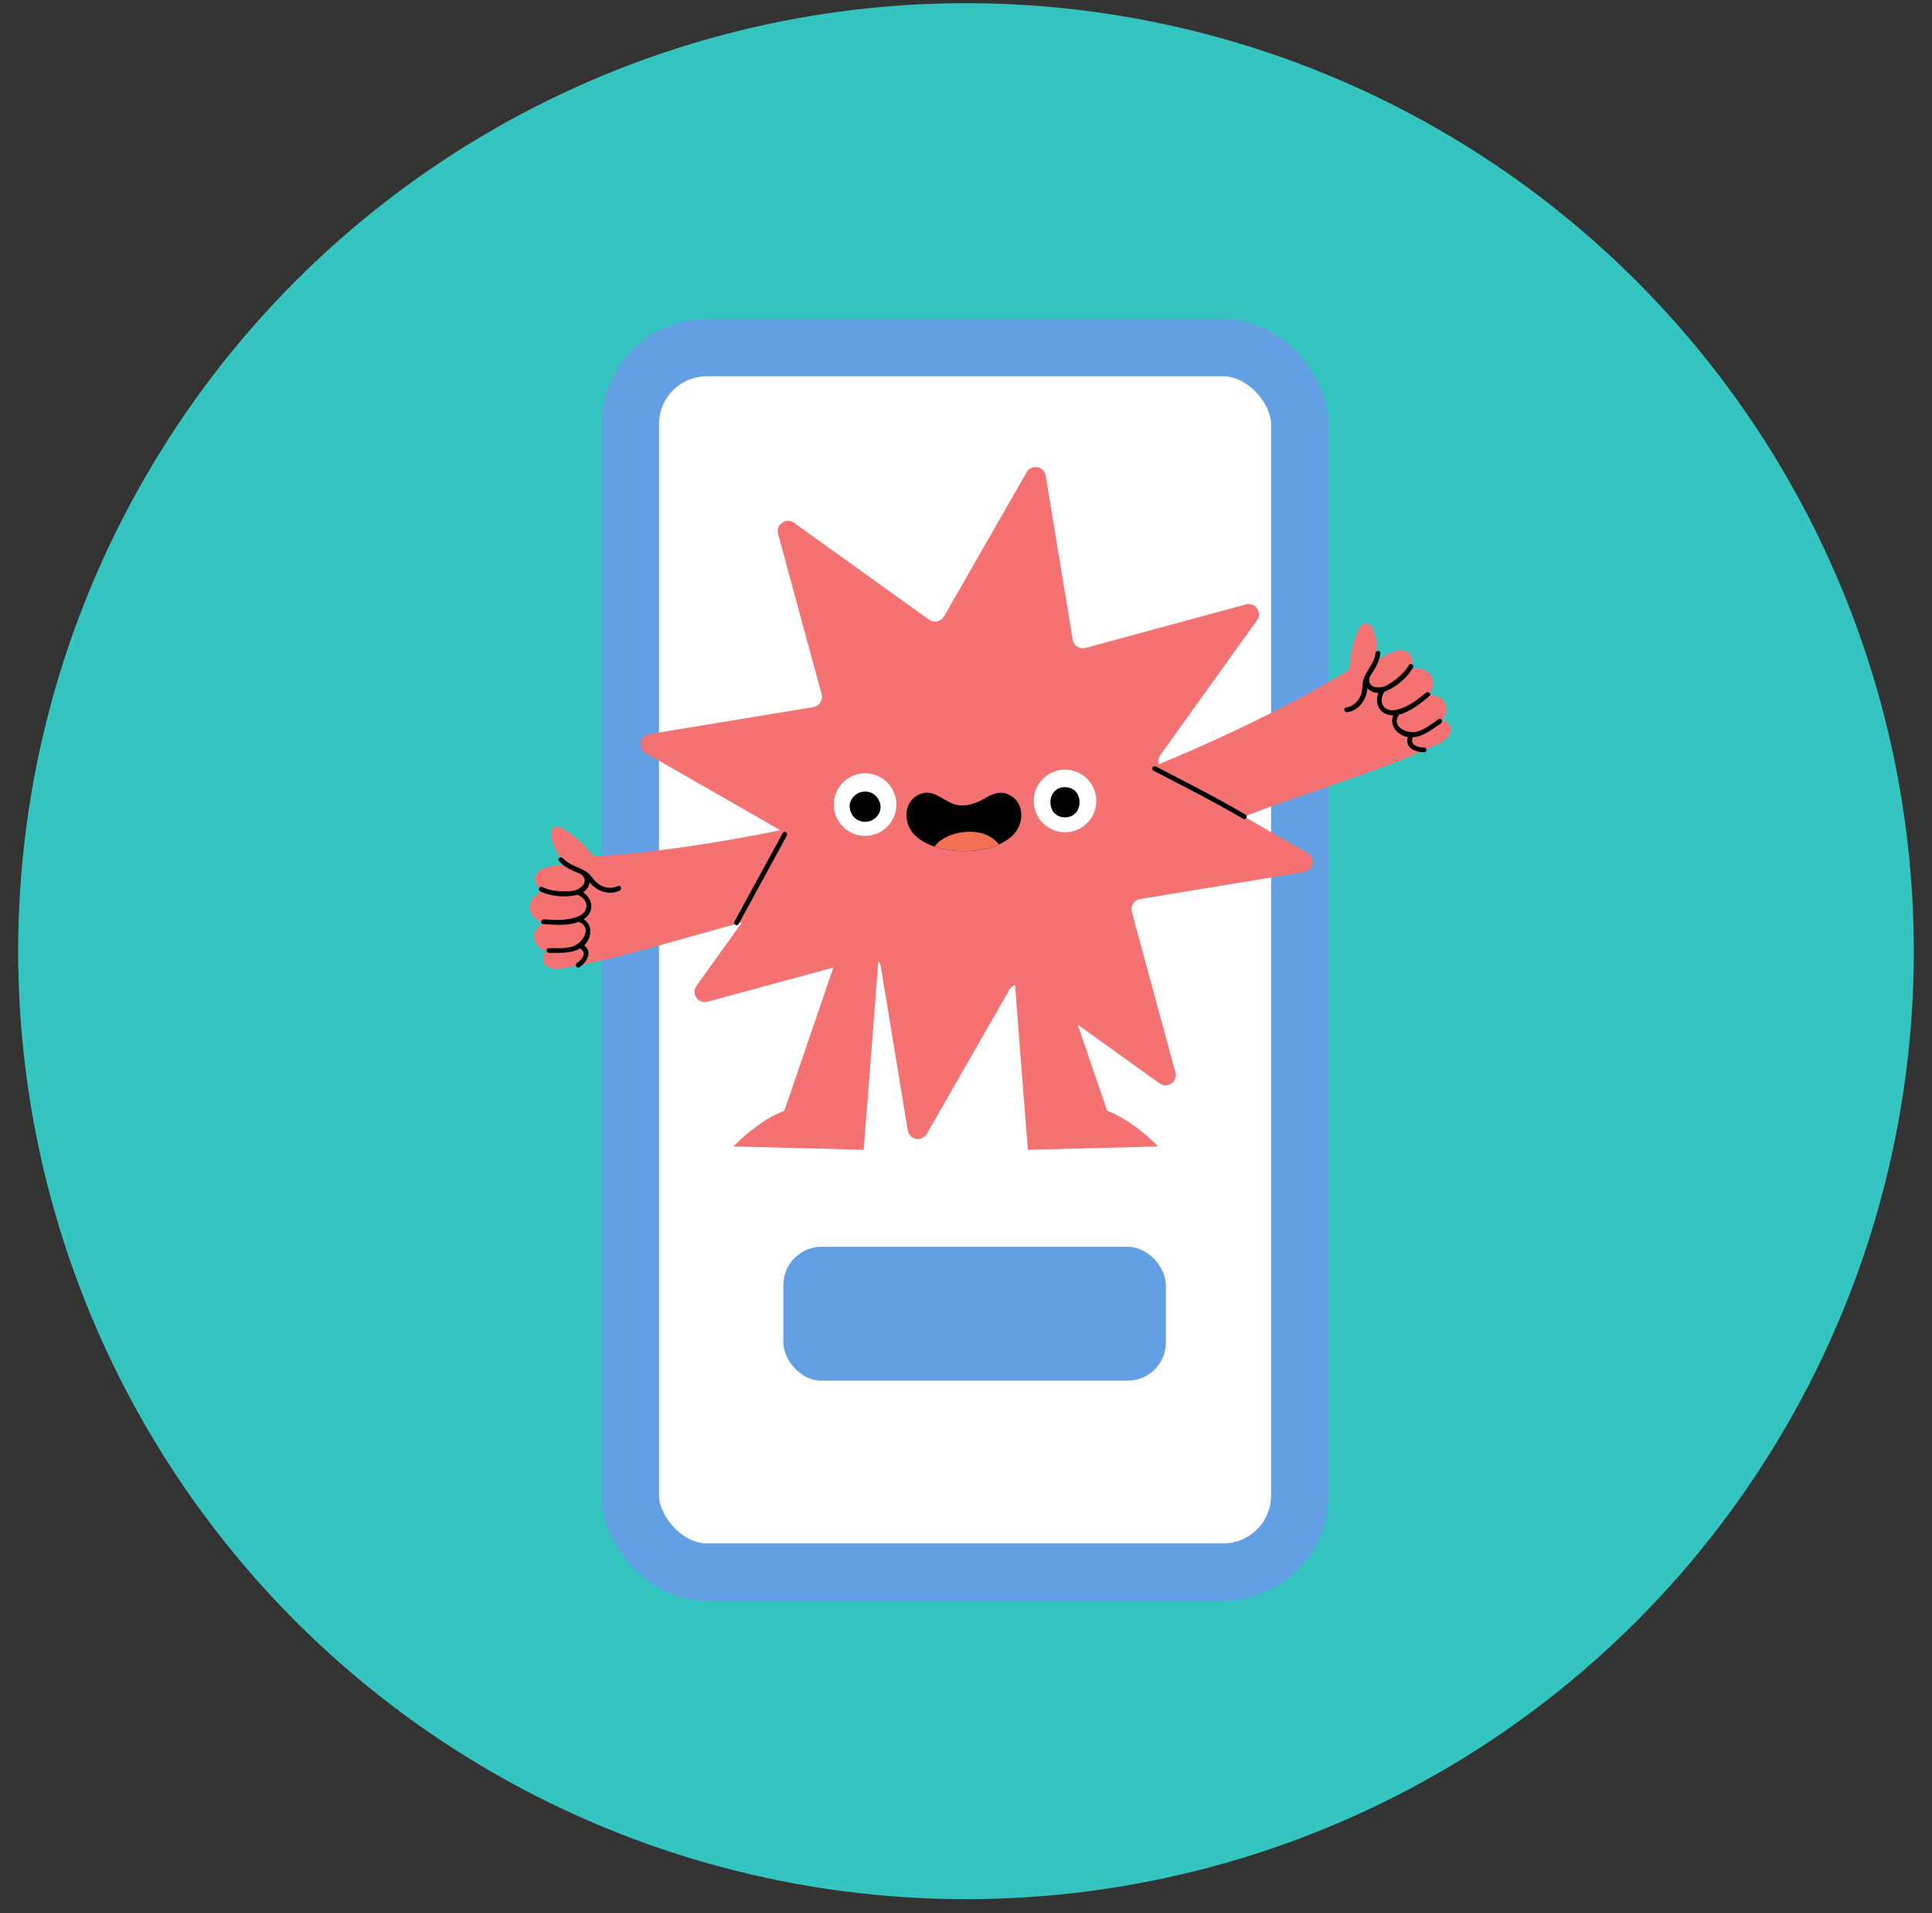 <svg width="101" height="100" viewBox="0 0 101 100" fill="none" xmlns="http://www.w3.org/2000/svg">
<rect x="0" y="0" width="101" height="100" fill="#333333" stroke="none"/>
<circle cx="50.5" cy="49.717" r="47.748" fill="#35C5C0" stroke="#35C5C0" stroke-width="3.604"/>
<rect x="32.95" y="18.168" width="35" height="64" rx="4" fill="white" stroke="#62A0E3" stroke-width="3"/>
<rect x="40.95" y="65.168" width="20" height="7" rx="2" fill="#62A0E3"/>
<path d="M60.612 56.621L53.554 51.559C53.294 51.374 52.931 51.45 52.772 51.727L48.453 59.265C48.202 59.704 47.538 59.586 47.456 59.084L46.045 50.513C45.994 50.198 45.679 49.998 45.374 50.081L36.99 52.359C36.501 52.493 36.117 51.937 36.412 51.527L41.475 44.468C41.659 44.208 41.583 43.846 41.306 43.687L33.768 39.368C33.329 39.117 33.447 38.452 33.949 38.37L42.52 36.959C42.835 36.908 43.035 36.593 42.952 36.288L40.677 27.905C40.544 27.415 41.1 27.031 41.51 27.326L48.568 32.389C48.828 32.573 49.191 32.497 49.35 32.22L53.669 24.682C53.92 24.244 54.584 24.361 54.666 24.863L56.078 33.434C56.128 33.749 56.443 33.949 56.748 33.867L65.132 31.591C65.621 31.458 66.006 32.014 65.71 32.424L60.648 39.482C60.463 39.743 60.539 40.105 60.816 40.264L68.354 44.583C68.793 44.834 68.675 45.498 68.173 45.581L59.602 46.992C59.287 47.043 59.087 47.357 59.17 47.662L61.445 56.046C61.579 56.535 61.023 56.92 60.612 56.624V56.621Z" fill="#F47271"/>
<path d="M46.861 42.053C46.861 42.959 46.127 43.69 45.225 43.69C44.322 43.69 43.588 42.956 43.588 42.053C43.588 41.151 44.322 40.416 45.225 40.416C46.127 40.416 46.861 41.151 46.861 42.053Z" fill="white"/>
<path d="M57.314 41.865C57.314 42.771 56.58 43.502 55.677 43.502C54.775 43.502 54.041 42.768 54.041 41.865C54.041 40.963 54.775 40.229 55.677 40.229C56.58 40.229 57.314 40.963 57.314 41.865Z" fill="white"/>
<path d="M52.648 41.497C52.213 41.332 51.832 41.526 51.46 41.742C50.942 42.037 50.335 42.234 49.76 41.989C49.223 41.761 48.759 41.258 48.126 41.497C47.233 41.834 47.186 42.965 47.777 43.601C48.87 44.783 51.905 44.786 53.001 43.601C53.589 42.965 53.545 41.837 52.652 41.497H52.648Z" fill="black"/>
<path d="M48.844 44.246C49.88 44.602 51.25 44.567 52.216 44.135C52.023 43.88 51.743 43.699 51.441 43.591C50.681 43.318 49.391 43.525 48.848 44.246H48.844Z" fill="#F27253"/>
<path d="M45.244 41.376H45.206C44.792 41.376 44.398 41.739 44.417 42.164C44.437 42.59 44.764 42.953 45.206 42.953H45.244C45.657 42.953 46.051 42.59 46.032 42.164C46.013 41.739 45.686 41.376 45.244 41.376Z" fill="black"/>
<path d="M55.674 41.144C54.66 41.144 54.657 42.721 55.674 42.721C56.691 42.721 56.691 41.144 55.674 41.144Z" fill="black"/>
<path d="M62.885 43.598C66.371 41.942 71.583 40.591 75.069 38.935C75.4 38.78 75.768 38.576 75.848 38.22C75.93 37.864 75.428 37.474 75.203 37.763C75.591 37.582 75.743 37.026 75.501 36.669C75.26 36.314 74.688 36.25 74.376 36.546C74.85 36.374 75.073 35.722 74.802 35.297C74.532 34.871 73.849 34.794 73.49 35.15C73.948 35.052 73.935 34.184 73.496 34.025C73.058 33.867 72.072 34.353 71.828 34.75C71.882 34.664 71.774 34.836 71.828 34.75C72.12 34.276 71.964 33.247 71.748 32.837C71.678 32.703 71.558 32.579 71.408 32.576C71.265 32.576 71.141 32.684 71.071 32.808C70.887 33.139 70.776 33.574 70.671 33.94C70.62 34.121 70.576 34.972 70.474 35.036C67.379 36.946 63.254 38.881 59.872 40.232L62.885 43.601V43.598Z" fill="#F47271"/>
<path d="M73.859 38.538C74.399 38.503 74.914 38.093 75.33 37.804C75.46 37.712 75.336 37.496 75.203 37.588C74.853 37.83 74.507 38.122 74.087 38.239C73.588 38.379 72.715 38.004 73.118 37.385C73.124 37.372 73.128 37.362 73.131 37.353C73.725 37.216 74.326 36.711 74.726 36.383C74.85 36.282 74.672 36.107 74.548 36.209C74.145 36.536 73.693 36.886 73.188 37.051C72.934 37.133 72.626 37.191 72.403 36.997C72.149 36.774 72.2 36.431 72.362 36.174C72.365 36.167 72.365 36.161 72.368 36.155C72.953 35.942 73.569 35.433 73.865 34.896C73.941 34.756 73.725 34.629 73.649 34.769C73.461 35.109 73.15 35.383 72.838 35.605C72.721 35.691 72.597 35.77 72.467 35.837C72.117 36.015 71.469 35.974 71.59 35.424C71.59 35.424 71.59 35.421 71.59 35.417C71.596 35.401 71.602 35.386 71.612 35.37C71.685 35.227 71.78 35.1 71.863 34.963C72.022 34.696 72.12 34.455 72.158 34.146C72.177 33.987 71.926 33.99 71.907 34.146C71.841 34.674 71.443 35.014 71.281 35.5C71.211 35.71 71.234 35.901 71.199 36.117C71.135 36.53 70.808 36.921 70.369 36.984C70.21 37.006 70.277 37.248 70.436 37.226C70.989 37.146 71.361 36.669 71.456 36.151C71.469 36.088 71.475 36.028 71.481 35.967C71.618 36.126 71.828 36.221 72.06 36.218C71.879 36.666 72.028 37.203 72.556 37.353C72.648 37.378 72.74 37.391 72.835 37.391C72.651 37.83 72.931 38.281 73.379 38.465C73.452 38.497 73.525 38.516 73.601 38.529C73.41 39.066 73.995 39.326 74.45 39.317C74.612 39.317 74.612 39.066 74.45 39.069C74.148 39.072 73.7 38.958 73.849 38.573C73.852 38.56 73.852 38.551 73.855 38.541L73.859 38.538Z" fill="black"/>
<path d="M42.231 47.443C38.424 48.079 33.377 49.95 29.57 50.583C29.211 50.643 28.791 50.688 28.521 50.443C28.251 50.198 28.439 49.591 28.788 49.699C28.366 49.773 27.924 49.404 27.918 48.975C27.911 48.546 28.346 48.168 28.769 48.228C28.283 48.358 27.727 47.948 27.708 47.446C27.686 46.941 28.203 46.49 28.702 46.579C28.27 46.76 27.784 46.041 28.054 45.657C28.324 45.276 29.408 45.11 29.837 45.298C29.929 45.339 29.745 45.257 29.837 45.298C29.325 45.075 28.868 44.144 28.807 43.68C28.788 43.531 28.817 43.359 28.938 43.27C29.052 43.184 29.217 43.207 29.348 43.27C29.688 43.439 30.028 43.728 30.323 43.969C30.469 44.09 30.991 44.761 31.111 44.754C34.744 44.551 39.234 43.782 42.781 42.959L42.234 47.446L42.231 47.443Z" fill="#F47271"/>
<path d="M30.336 49.566C29.872 49.846 29.217 49.804 28.709 49.804C28.55 49.804 28.527 49.556 28.69 49.556C29.115 49.556 29.567 49.598 29.977 49.455C30.466 49.283 30.968 48.479 30.285 48.199C30.272 48.193 30.266 48.187 30.256 48.18C29.691 48.409 28.909 48.336 28.394 48.298C28.232 48.285 28.28 48.041 28.439 48.053C28.956 48.091 29.529 48.12 30.034 47.967C30.288 47.891 30.574 47.761 30.644 47.475C30.724 47.148 30.488 46.893 30.209 46.776C30.202 46.776 30.199 46.769 30.193 46.766C29.592 46.928 28.794 46.861 28.245 46.591C28.102 46.521 28.206 46.293 28.349 46.366C28.696 46.537 29.109 46.585 29.494 46.588C29.64 46.588 29.786 46.588 29.932 46.566C30.32 46.512 30.828 46.108 30.415 45.724C30.415 45.724 30.415 45.724 30.415 45.721C30.399 45.711 30.387 45.702 30.371 45.695C30.231 45.619 30.075 45.571 29.932 45.504C29.649 45.377 29.43 45.234 29.22 45.002C29.112 44.885 29.319 44.742 29.427 44.859C29.783 45.253 30.304 45.307 30.714 45.612C30.892 45.746 30.981 45.914 31.134 46.073C31.423 46.375 31.912 46.509 32.309 46.312C32.452 46.239 32.535 46.474 32.392 46.547C31.893 46.798 31.315 46.617 30.94 46.248C30.892 46.204 30.854 46.156 30.816 46.111C30.797 46.321 30.679 46.518 30.485 46.645C30.889 46.909 31.076 47.437 30.727 47.859C30.666 47.932 30.596 47.996 30.517 48.05C30.921 48.304 30.949 48.835 30.685 49.242C30.641 49.309 30.593 49.366 30.539 49.42C31.003 49.75 30.673 50.3 30.294 50.551C30.161 50.64 30.018 50.437 30.151 50.348C30.402 50.179 30.704 49.83 30.361 49.598C30.352 49.591 30.345 49.582 30.339 49.575L30.336 49.566Z" fill="black"/>
<path d="M44.488 47.875C43.328 51.266 42.168 54.657 41.008 58.051C39.953 58.48 39.152 59.125 38.338 59.923L45.149 60.098C45.482 55.963 45.791 51.768 46.124 47.634C45.543 47.818 45.069 47.694 44.488 47.878V47.875Z" fill="#F47271"/>
<path d="M54.396 47.875C55.556 51.266 56.716 54.657 57.876 58.051C58.931 58.48 59.732 59.125 60.546 59.923L53.735 60.098C53.402 55.963 53.093 51.768 52.76 47.634C53.341 47.818 53.815 47.694 54.396 47.878V47.875Z" fill="#F47271"/>
<path d="M40.919 43.544C40.077 45.085 39.234 46.629 38.395 48.171C38.319 48.314 38.535 48.441 38.611 48.298C39.454 46.757 40.296 45.212 41.135 43.671C41.211 43.528 40.995 43.401 40.919 43.544Z" fill="black"/>
<path d="M60.298 40.28C61.874 41.1 63.46 41.897 64.992 42.8C65.132 42.883 65.259 42.663 65.119 42.584C63.59 41.681 62.002 40.884 60.425 40.064C60.282 39.987 60.155 40.207 60.298 40.28Z" fill="black"/>
</svg>
